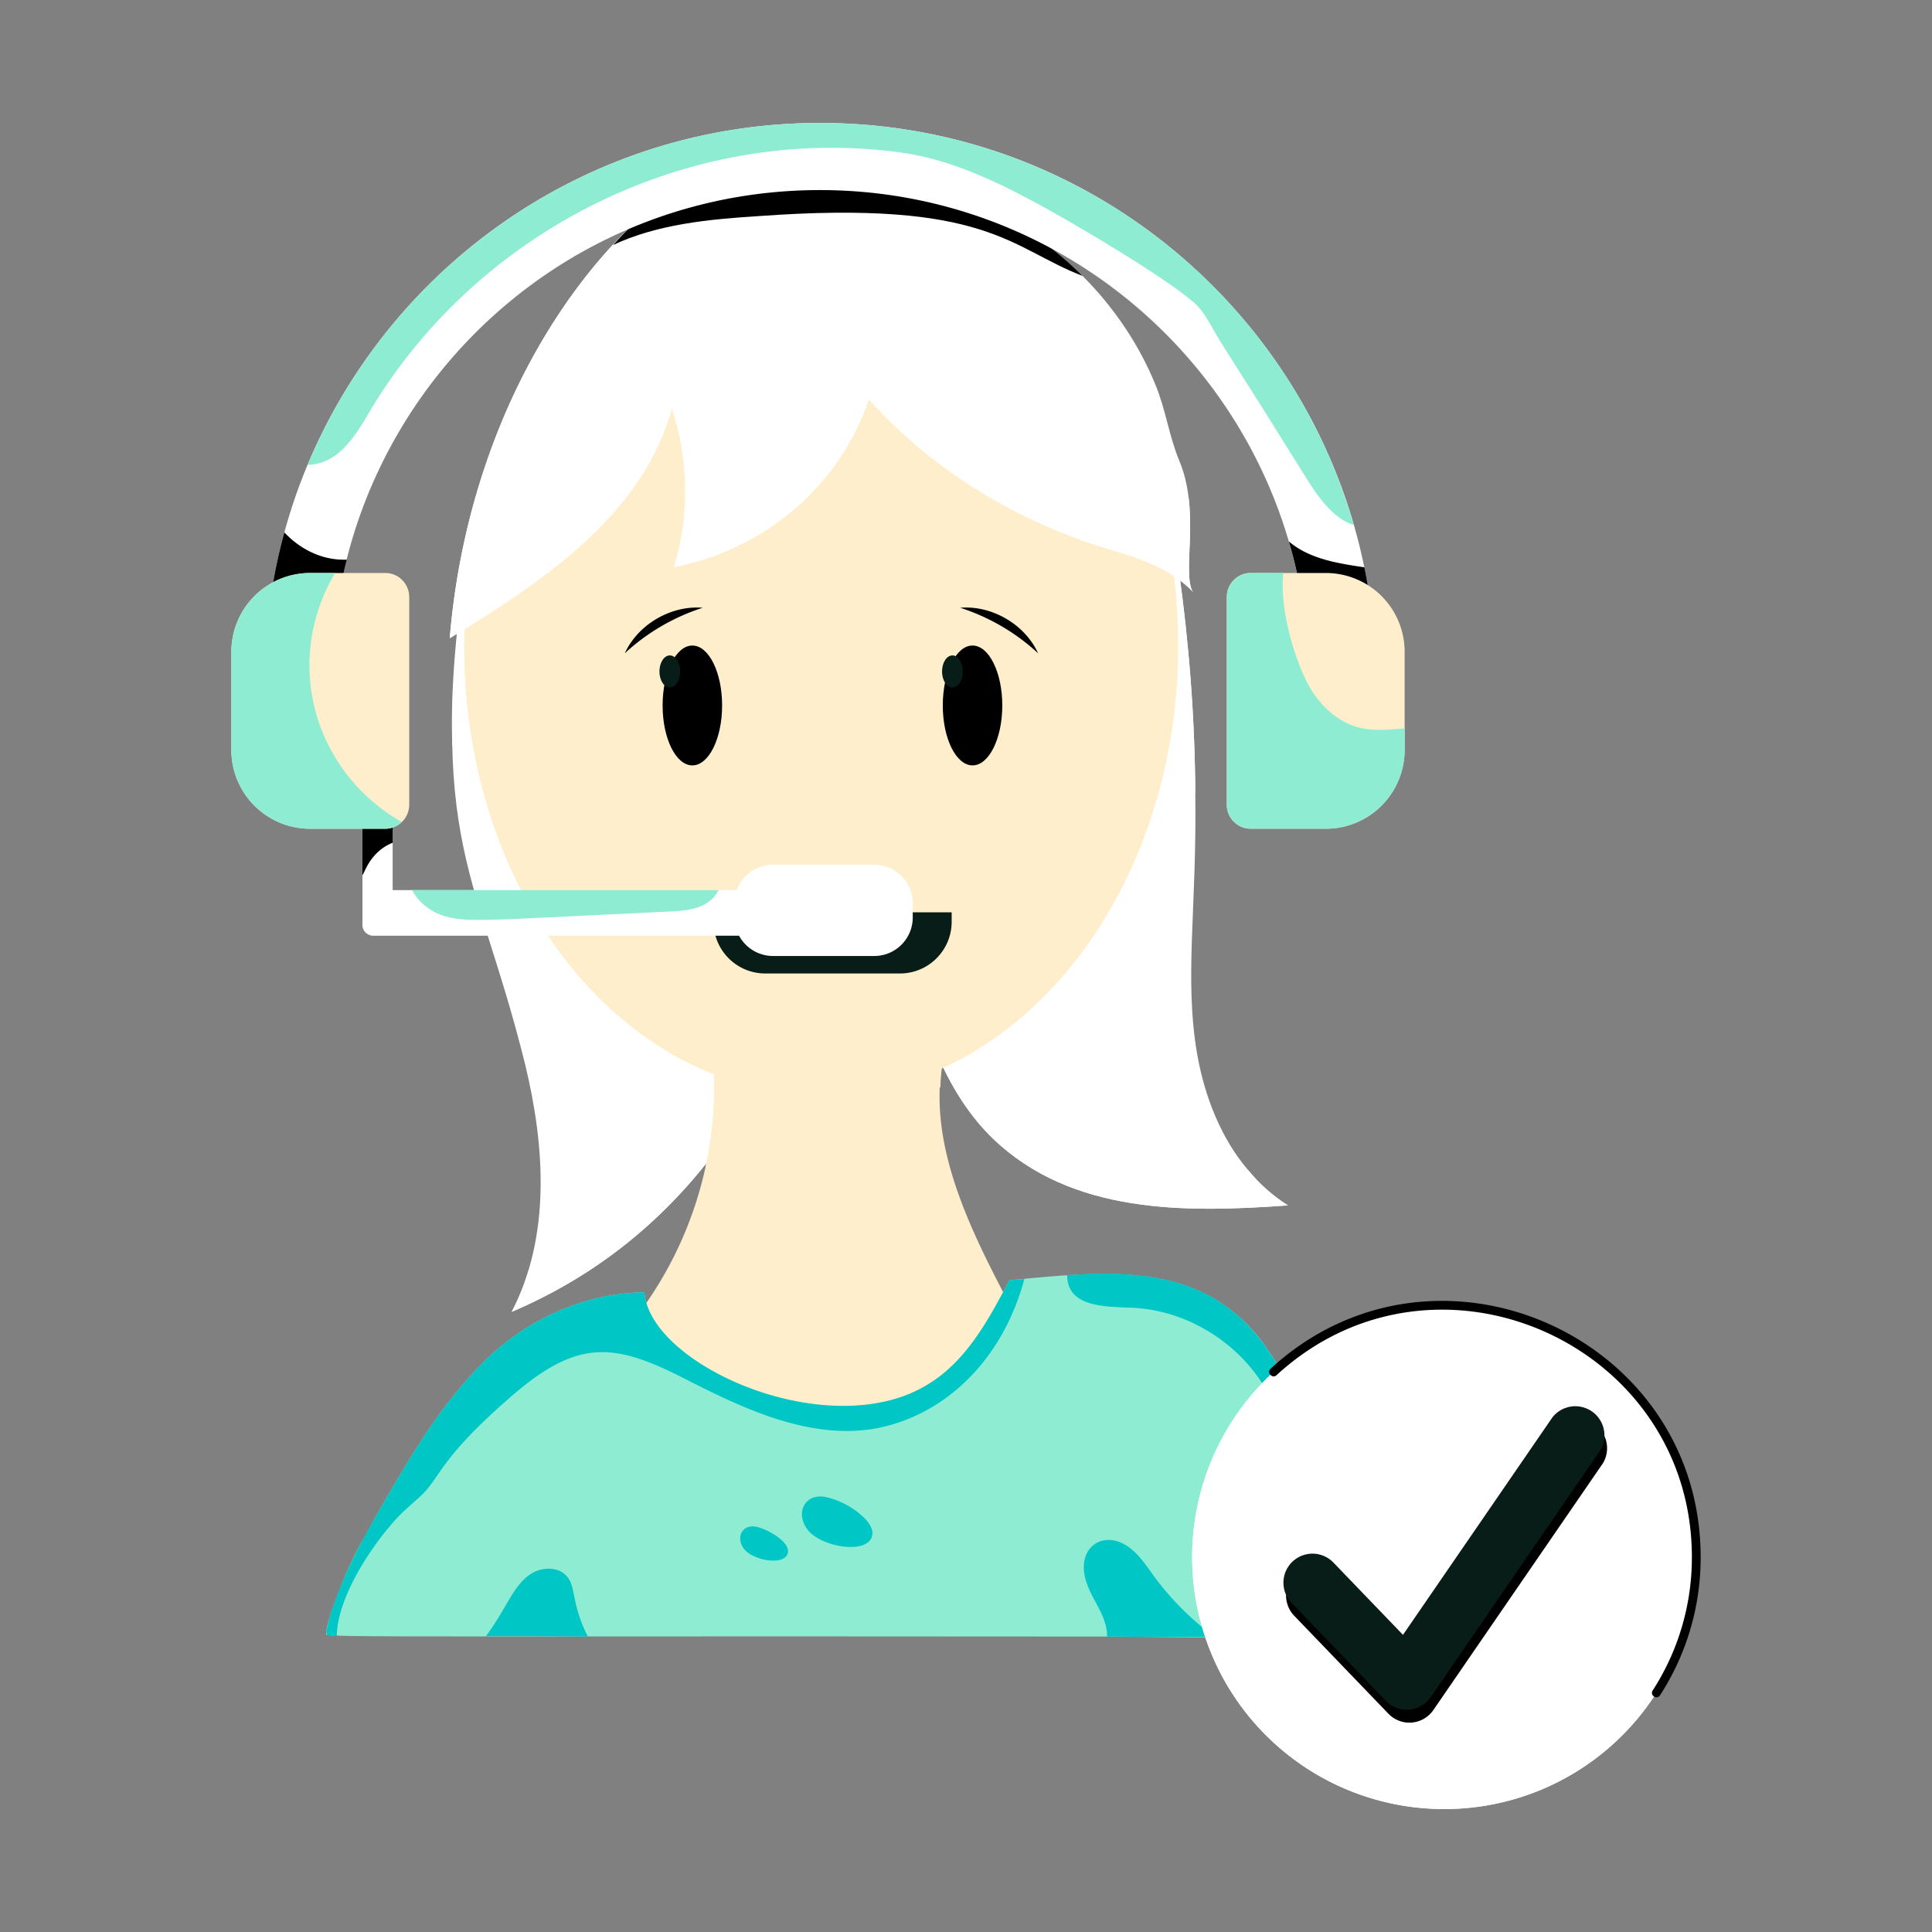 <svg xmlns="http://www.w3.org/2000/svg" xmlns:xlink="http://www.w3.org/1999/xlink" width="512" height="512" x="0" y="0" viewBox="0 0 55 55" style="enable-background:new 0 0 512 512" xml:space="preserve" class=""><rect x="0" y="0" width="55" height="55" fill="#808080" stroke="none"/><g><path fill="#ffffff" d="M36.666 34.315c-2.95.214-6.154.244-8.392-1.894-1.325-1.279-1.94-3.101-2.414-4.877l7.693-11.35c.296 2.118.462 4.237.474 6.367.05 3.34-.325 5.282.059 7.48.213 1.184.675 2.368 1.444 3.268.32.39.698.733 1.136 1.006z" opacity="1" data-original="#f72f43" class=""></path><path fill="#ffffff" d="M36.666 34.315c-2.95.214-6.154.244-8.392-1.894-1.325-1.279-1.94-3.101-2.414-4.877l7.693-11.35c.296 2.118.462 4.237.474 6.367-1.035 4.296-2.85 5.95-3.445 7.398-.828 1.898.194 3.357 1.894 3.693 1.307.258 2.651-.263 3.054-.343.32.39.698.733 1.136 1.006z" opacity="1" data-original="#e2212e" class=""></path><path fill="#ffffff" d="M24.049 24.277c-1.326 5.747-4.032 10.745-9.481 13.068 1.113-2.16.949-4.701.379-7.055-1.434-5.792-2.96-6.411-1.456-15.848l7.67 7.149z" opacity="1" data-original="#f72f43" class=""></path><path fill="#ffffff" d="M23.552 26.1c-1.464 5.031-4.143 9.182-8.984 11.245a6.49 6.49 0 0 0 .485-1.196c.758-.118 1.515-.26 2.214-.592 1.912-.956 2.142-2.778.923-4.486-1.5-2.099-3.701-2.48-5.315-9.883-.047-1.432.083-2.876.26-4.296 1.18-.266 2.42-.011 3.516.485 1.919.9 3.272 2.445 4.51 4.214.023.023.035.035.047.059.947 1.373 1.811 2.876 2.344 4.45z" opacity="1" data-original="#e2212e" class=""></path><path fill="#ffeecb" d="M28.76 39.31c-.704 1.583-3.591 3.456-6.451 3.077-1.8-.249-3.492-1.42-4.143-3.113a2.329 2.329 0 0 1 .272-2.237 10.808 10.808 0 0 0 1.835-7.232c2.308-.083 4.415-.154 6.723-.237-.791 2.507.452 5.106 1.657 7.398.32.639.403 1.692.107 2.343z" opacity="1" data-original="#ffd880" class=""></path><path fill="#ffeecb" d="M26.996 29.568c-.142.45-.213.912-.225 1.385-2.003.849-4.406.57-6.214 1.894a7.4 7.4 0 0 0-.473.379 10.71 10.71 0 0 0 .19-3.421c2.307-.083 4.414-.154 6.722-.237z" opacity="1" data-original="#ffca28" class=""></path><path fill="#ffeecb" d="M33.541 18.45c-.027 7.042-4.594 12.741-10.204 12.72-2.296-.01-4.423-.976-6.121-2.604-4.473-4.29-5.244-12.164-2.051-17.656 3.564-6.137 10.547-7.071 15.04-1.978 2.243 2.56 3.35 6.05 3.336 9.517z" opacity="1" data-original="#ffd880" class=""></path><path fill="#ffeecb" d="M33.476 16.934c-.48-.323-.677-.297-1.241-.407-.71-.133-1.42-.29-2.093-.529-1.986-.706-3.733-1.873-5.029-3.535.094 1.206-.854 2.09-1.821 2.787-1.591 1.177-3.418 2.318-5.244 3.045.764-1.56 1.162-3.451.979-5.192a13.846 13.846 0 0 1-2.89 3.73c-.547.506-1.176.894-1.758 1.342-.629.483-.478 1.312-.421 2.01.213 2.528 1.124 4.804 2.554 6.662.408.534.838 1.06.704 1.719-4.473-4.29-5.244-12.164-2.051-17.656 4.354-2.156 10.312-2.683 15.04-1.978 1.779 2.03 2.987 4.84 3.271 8.002z" opacity="1" data-original="#ffca28" class=""></path><path fill="#ffffff" d="M33.978 16.866c-.72-.76-1.7-1.02-2.66-1.31-2.617-.83-4.912-2.318-6.583-4.191-.84 2.48-2.97 4.271-5.551 4.781.45-1.42.43-3.11-.06-4.521-.838 3.064-3.714 4.953-6.322 6.542.575-6.94 4.445-11.914 7.152-13.114.08-.05.18-.08.27-.12 3.224-1.235 8.12.449 10.593 2.921.89.89 1.61 1.95 2.08 3.11.29.701.38 1.441.67 2.141.295.694.33 1.456.31 2.211 0 .3-.11 1.33.1 1.55z" opacity="1" data-original="#f72f43" class=""></path><path fill="#8eecd3" d="M39.921 46.423c.012.024.024.047 0 .071 0 .012-.012.012-.024.012-.023.012-.047 0-.07 0-2.276.032-.722.171-8.31.083-23.67-.02-22.195.046-22.228-.119v-.012c0-.246.505-1.733 1.113-2.746.13-.248.272-.508.426-.769.852-1.48 1.728-2.97 2.947-4.178 1.207-1.207 2.864-1.953 4.569-1.977.158 2.115 5.343 4.372 8.12 2.592 1.065-.662 1.692-1.834 2.272-2.935 2.76-.263 5.38-.568 7.149 1.693.805 1.053 1.278 2.331 1.693 3.586.07.187.729 2.334 1.266 3.208.131.288.61.988.71 1.089.02.06.287.322.332.366z" opacity="1" data-original="#8eecd3" class=""></path><path fill="#00c6c5" d="M16.355 45.476c.071.39.202.77.38 1.113-.972-.012-1.93-.012-2.9-.012.606-.82.767-1.431 1.266-1.764.32-.213.816-.225 1.053.083.13.154.154.379.201.58zM29.162 36.41c-.67 2.474-2.434 3.963-4.332 4.272-1.787.273-3.563-.532-5.172-1.349-2.11-1.097-3.137-1.258-5.03.355-2.125 1.831-2.058 2.33-2.64 2.888-.296.272-.604.521-.864.84-.592.687-1.515 2.06-1.539 3.16-.1-.016-.264.053-.296-.106v-.012c.195-1.074.962-2.54 1.539-3.515.852-1.48 1.728-2.97 2.947-4.178 1.207-1.207 2.864-1.953 4.569-1.977.158 2.115 5.343 4.372 8.12 2.592 1.065-.662 1.692-1.834 2.272-2.935zM34.583 46.6c-1.018 0-2.048 0-3.066-.011 0-.564-.384-.984-.556-1.456-.405-1.029.417-1.633 1.172-1.09.296.214.497.522.71.818a8.086 8.086 0 0 0 1.74 1.74zM39.921 46.423c.012.024.024.047 0 .071 0 .012-.012.012-.024.012-.027.014-.275-.016-.556.012.036-.9-.923-1.598-1.515-2.368-.97-1.254-.959-2.994-1.68-4.403-.758-1.467-2.332-2.473-3.978-2.52-.785-.03-1.787-.041-1.787-.924 4.433-.357 5.87 1.404 7.197 5.421.07.187.728 2.332 1.266 3.208.131.288.61.988.71 1.089.02.06.287.322.332.366z" opacity="1" data-original="#00c6c5" class=""></path><ellipse cx="27.686" cy="20.083" rx=".847" ry="1.706" fill="#000000" opacity="1" data-original="#000000" class=""></ellipse><ellipse cx="19.71" cy="20.083" rx=".847" ry="1.706" fill="#000000" opacity="1" data-original="#000000" class=""></ellipse><ellipse cx="27.114" cy="19.115" fill="#081c18" rx=".296" ry=".457" opacity="1" data-original="#f2f8fd" class=""></ellipse><ellipse cx="19.069" cy="19.115" fill="#081c18" rx=".296" ry=".457" opacity="1" data-original="#f2f8fd" class=""></ellipse><path d="M27.336 17.302c.9-.076 1.842.473 2.216 1.295a5.95 5.95 0 0 0-2.216-1.295zM20.004 17.302a5.95 5.95 0 0 0-2.217 1.295c.375-.822 1.317-1.371 2.217-1.295z" fill="#000000" opacity="1" data-original="#000000" class=""></path><path fill="#081c18" d="M25.62 27.713h-3.835c-.813 0-1.472-.659-1.472-1.472v-.27h6.779v.27c0 .813-.66 1.472-1.473 1.472z" opacity="1" data-original="#f2f8fd" class=""></path><path fill="#ffffff" d="M33.98 16.868c-.723-.757-1.705-1.018-2.664-1.314-2.708-.865-4.969-2.38-6.58-4.19-.841 2.486-2.972 4.273-5.552 4.782.45-1.42.426-3.113-.059-4.521-.847 3.071-3.7 4.93-6.32 6.545.307-3.74 1.633-7.516 3.988-10.44.876-1.088 1.894-2.106 3.16-2.674-2.185 1.82-3.52 4.277-4.426 6.96-.355 1.064-.651 2.189-.497 3.29a10.967 10.967 0 0 0 4.26-6.238c.948 1.456 1.232 3.338.841 5.042 1.136-.58 2.225-1.16 3.125-2.071.888-.911 1.538-2.119 1.538-3.385.96 1.562 2.155 3.053 3.646 4.107 1.491 1.065 3.361 1.68 5.172 1.432.071-.012.154-.024.225-.024.138 1.068-.135 2.406.142 2.699z" opacity="1" data-original="#e2212e" class=""></path><path d="M30.817 7.854c-2.052-.785-2.695-2.182-9.253-1.7-1.4.09-2.85.23-4.11.82 1.822-2.028 3.865-2.907 7.241-2.24 2.3.457 4.518 1.517 6.122 3.12z" fill="#000000" opacity="1" data-original="#000000" class=""></path><path fill="#ffffff" d="M10.318 21.25h.86v4.978h-.86z" opacity="1" data-original="#095da4" class=""></path><path d="M11.178 22.597v1.395c-.057.019-.105.048-.163.076-.486.28-.618.724-.697.85v-2.436a.987.987 0 0 1 .86.115z" fill="#000000" opacity="1" data-original="#000000" class=""></path><path fill="#ffffff" d="M39.156 19.303c0 .535-.43.955-.955.955s-.956-.42-.956-.955c0-7.656-6.239-13.892-13.901-13.892-7.743 0-13.892 6.314-13.892 13.892 0 .535-.43.955-.955.955a.946.946 0 0 1-.956-.955C7.541 10.63 14.6 3.5 23.344 3.5c8.789 0 15.812 7.16 15.812 15.803z" opacity="1" data-original="#095da4" class=""></path><path d="M9.872 15.93a13.533 13.533 0 0 0-.42 3.373c0 .535-.43.955-.955.955a.946.946 0 0 1-.956-.955c0-1.433.191-2.828.554-4.147.411.44.965.736 1.567.774.067 0 .144.01.21 0zM39.156 19.303c0 .535-.43.955-.955.955s-.956-.42-.956-.955c0-1.348-.19-2.656-.554-3.889.588.498 1.385.623 2.15.736.21 1.022.315 2.073.315 3.153z" fill="#000000" opacity="1" data-original="#000000" class=""></path><path fill="#ffeecb" d="M39.987 18.557v2.79a2.243 2.243 0 0 1-2.245 2.245h-2.14a.683.683 0 0 1-.678-.687V17c0-.382.305-.688.678-.688h2.14a2.243 2.243 0 0 1 2.245 2.245zM11.65 17v5.905c0 .4-.328.688-.679.688h-2.14a2.243 2.243 0 0 1-2.245-2.246v-2.79a2.243 2.243 0 0 1 2.245-2.245h2.14c.373 0 .679.306.679.688z" opacity="1" data-original="#ffca28" class=""></path><path fill="#8eecd3" d="M38.535 14.946c-.564-.182-.974-.745-1.3-1.261-1.874-3.007-2.123-3.363-2.512-3.994-.22-.344-.42-.812-.736-1.08-.837-.727-3.345-2.215-4.48-2.828-1.243-.668-2.523-1.27-3.937-1.452-5.982-.787-11.93 2.231-14.99 7.29-.464.782-.91 1.58-1.825 1.615C11.143 7.522 16.78 3.5 23.344 3.5c7.213 0 13.309 4.844 15.191 11.446z" opacity="1" data-original="#28b6f4" class=""></path><path fill="#8eecd3" d="M39.987 20.736v.611a2.243 2.243 0 0 1-2.245 2.245h-2.14a.683.683 0 0 1-.678-.687V17c0-.382.305-.688.678-.688h.936c-.133.98.34 2.585.784 3.315.305.488.754.908 1.309 1.07.43.125.898.077 1.356.039zM11.44 23.401a.69.69 0 0 1-.469.192h-2.14a2.243 2.243 0 0 1-2.245-2.246v-2.79a2.243 2.243 0 0 1 2.245-2.245h.707c-1.528 2.608-.539 5.704 1.901 7.09z" opacity="1" data-original="#ff9f1c" class=""></path><path fill="#ffffff" d="M24.296 25.645v.688a.302.302 0 0 1-.306.305H10.624a.308.308 0 0 1-.306-.305v-.688c0-.163.143-.306.306-.306H23.99c.172 0 .306.143.306.306z" opacity="1" data-original="#095da4" class=""></path><path fill="#ffffff" d="M24.888 27.215h-2.882a1.097 1.097 0 0 1-1.097-1.097v-.403c0-.606.491-1.097 1.097-1.097h2.882c.605 0 1.096.491 1.096 1.097v.403c0 .606-.49 1.097-1.096 1.097z" opacity="1" data-original="#f72f43" class=""></path><path fill="#8eecd3" d="M20.455 25.339c0 .01-.01.01-.01.02-.265.51-.882.573-1.414.592-5.436.252-5.821.341-6.525.076-.325-.134-.621-.382-.774-.688z" opacity="1" data-original="#28b6f4" class=""></path><path fill="#ffffff" d="M47.638 47.3a7.157 7.157 0 0 1-6.53 4.2 7.172 7.172 0 0 1-7.17-7.17c0-3.968 3.236-7.171 7.17-7.171 5.313 0 8.695 5.538 6.53 10.141z" opacity="1" data-original="#f72f43" class=""></path><path fill="#ffffff" d="M47.638 47.3a7.157 7.157 0 0 1-6.53 4.2 7.172 7.172 0 0 1-7.17-7.17 7.161 7.161 0 0 1 4.295-6.562C35.987 42.79 40.7 48.899 47.638 47.3z" opacity="1" data-original="#e2212e" class=""></path><path d="m39.526 48.787-2.683-2.79a.827.827 0 1 1 1.193-1.147l1.98 2.059 4.252-6.191a.829.829 0 0 1 1.364.937l-4.828 7.027a.828.828 0 0 1-1.278.105z" fill="#000000" opacity="1" data-original="#000000" class=""></path><path fill="#081c18" d="m39.45 48.42-2.682-2.79a.827.827 0 1 1 1.192-1.147l1.98 2.058 4.253-6.19a.829.829 0 0 1 1.364.937l-4.828 7.027a.828.828 0 0 1-1.278.105z" opacity="1" data-original="#f2f8fd" class=""></path><path d="M47.048 48.125a6.963 6.963 0 0 0 1.116-3.796c0-6.087-7.301-9.334-11.823-5.181-.118.111-.292-.07-.169-.185 4.682-4.297 12.242-.94 12.242 5.366a7.203 7.203 0 0 1-1.155 3.93c-.09.14-.3.005-.21-.134z" fill="#000000" opacity="1" data-original="#000000" class=""></path><path fill="#ffeecb" d="M30.596 24.297c-.185-.303-.767-.714-1.142-.623-.4.097-.466.636-.263.926.205.293.676.661 1.05.618.452-.053.566-.573.355-.92zM30.925 22.263c-.107-.176-.444-.413-.662-.36-.23.055-.27.367-.152.536.119.169.392.382.609.357.261-.03.327-.332.205-.533z" opacity="1" data-original="#ffca28" class=""></path><path fill="#ffffff" d="M31.039 9.627c-.246-.697-.896-1.204-1.216-1.256-.433-.07-.543.36-.375.666.962 1.756 1.87 1.381 1.591.59zM28.273 8.845c.09.021.196.002.255-.07.228-.272-.359-1.052-.739-1.114-.27-.044-.338.223-.233.414.137.251.44.703.717.77z" opacity="1" data-original="#e2212e" class=""></path><path fill="#00c6c5" d="M24.82 43.747c.064-.19-.07-.388-.212-.529a2.315 2.315 0 0 0-1.062-.592c-.595-.146-.92.393-.578.892.348.508 1.68.753 1.853.23zM22.422 44.23c.103-.31-.528-.678-.864-.76-.404-.1-.624.266-.392.604.236.345 1.14.511 1.256.156z" opacity="1" data-original="#00c6c5" class=""></path></g></svg>